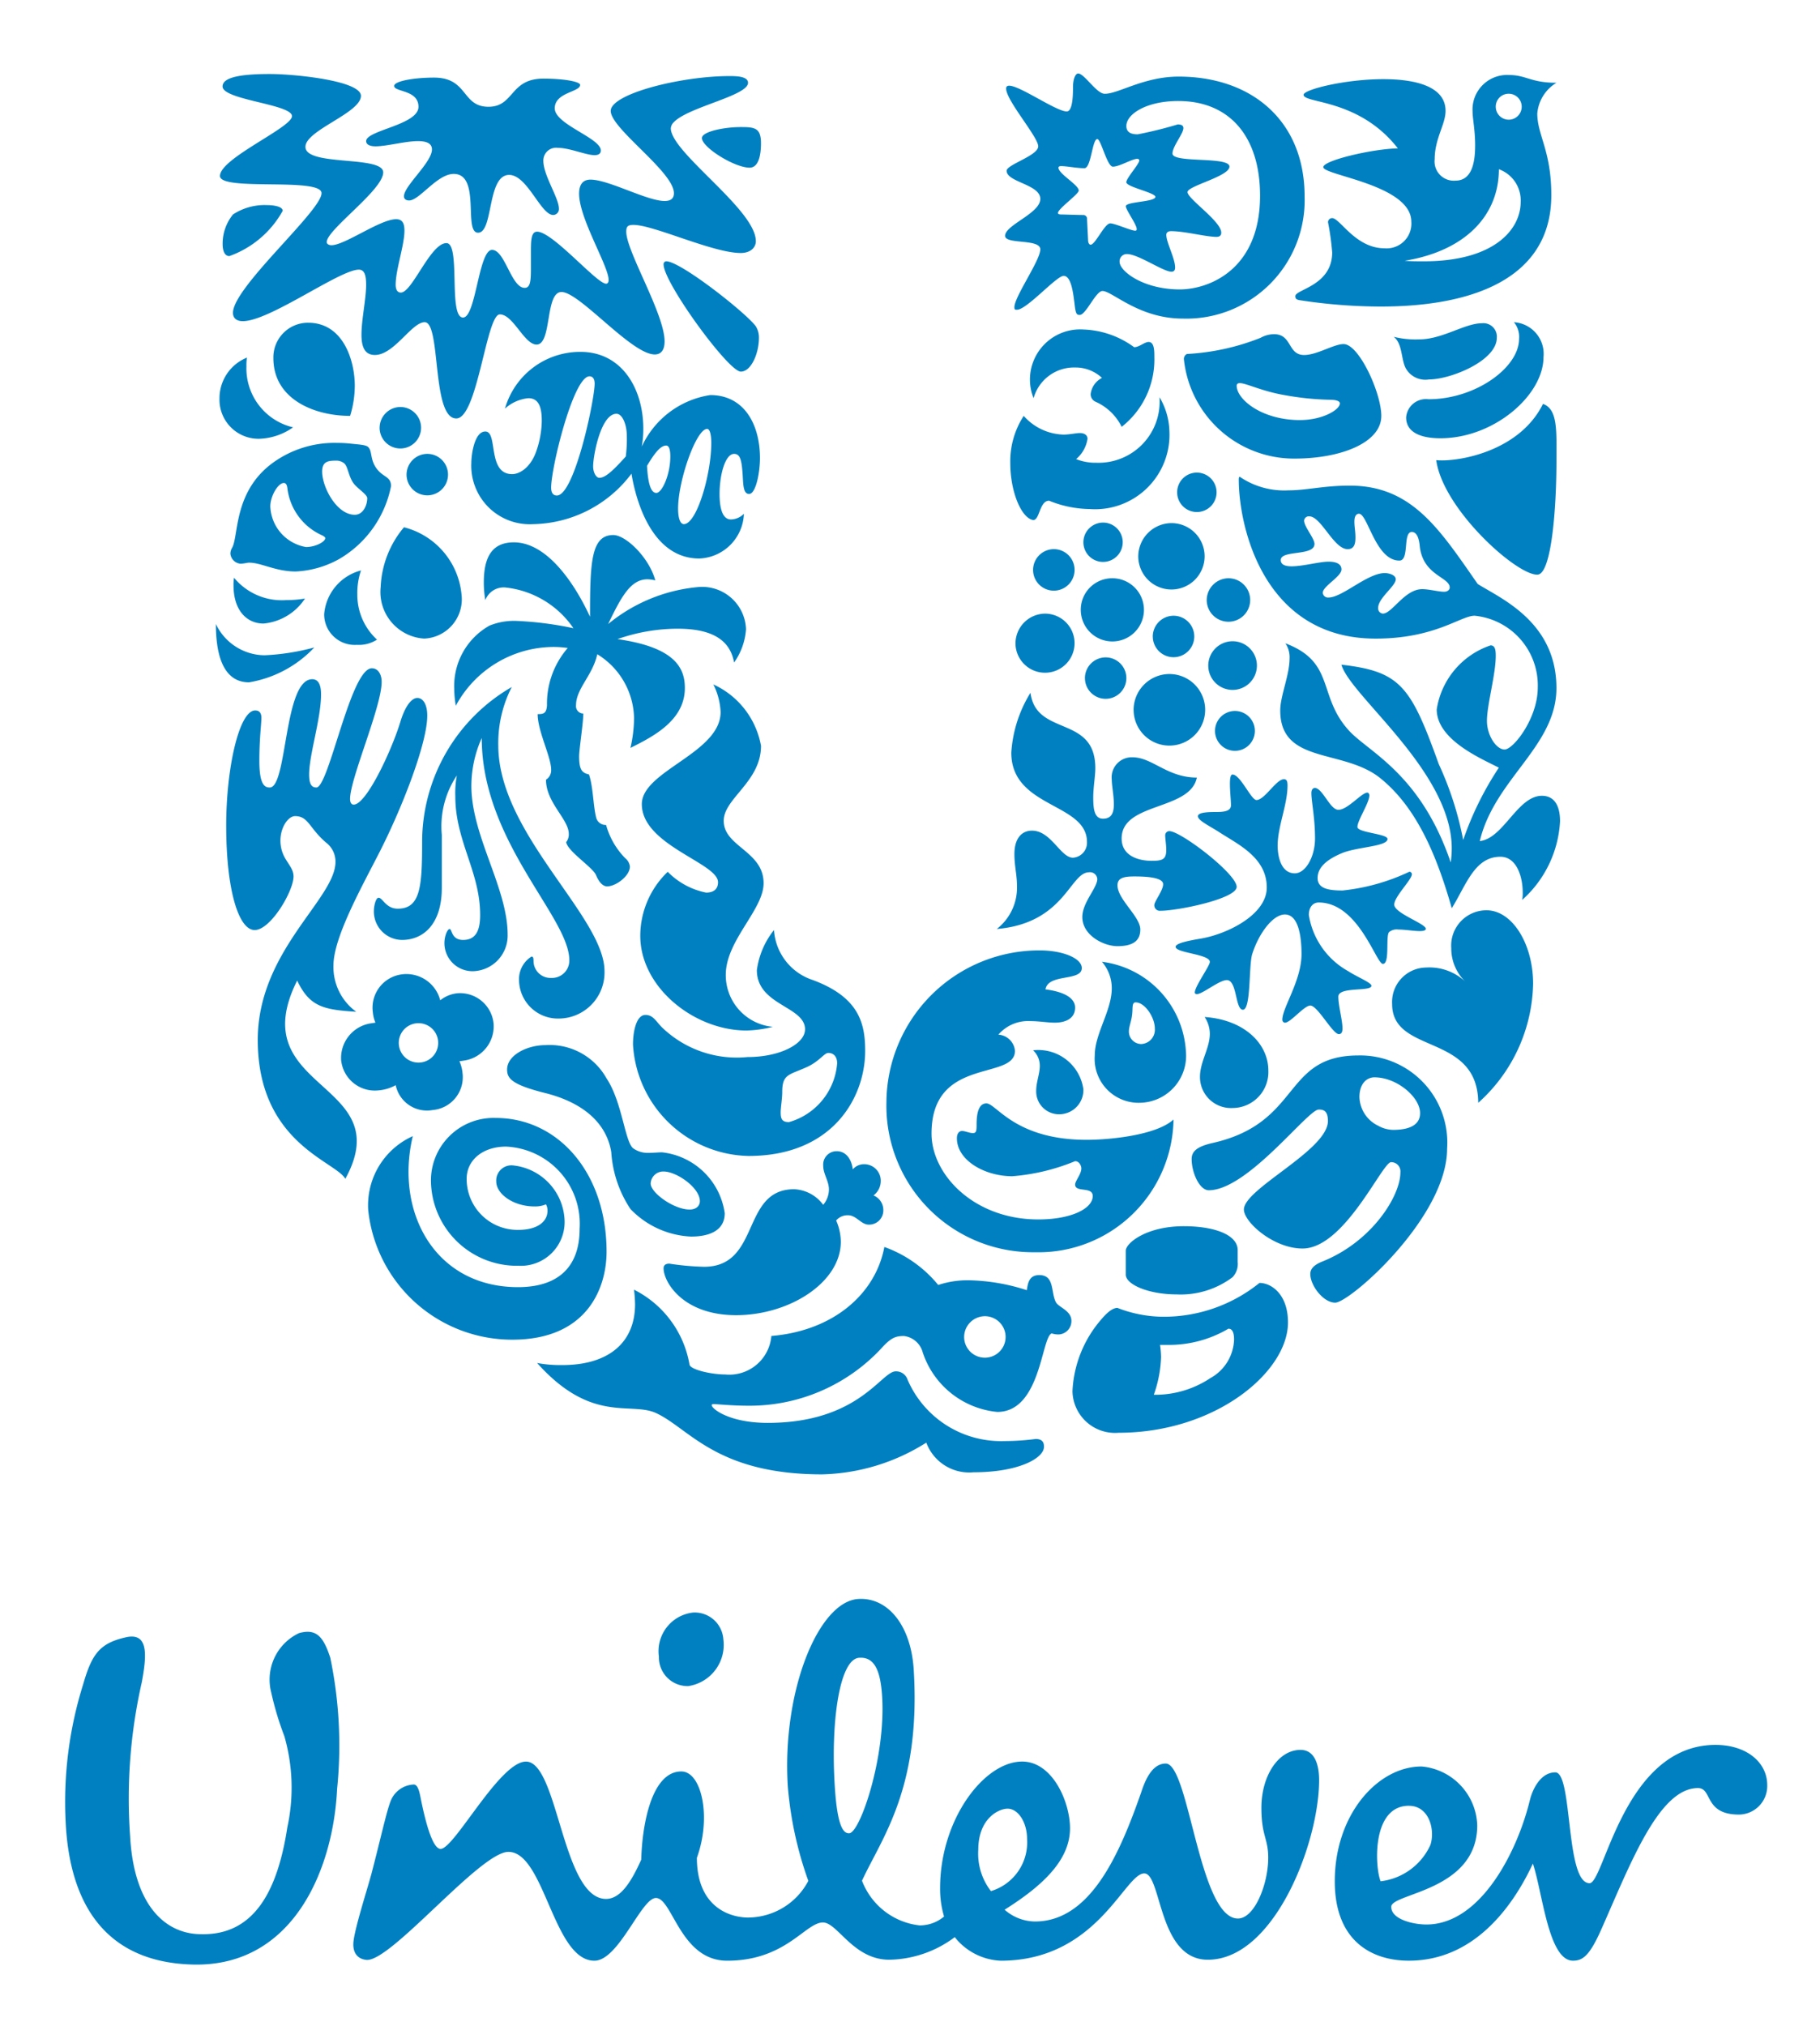 <svg xmlns="http://www.w3.org/2000/svg" xmlns:xlink="http://www.w3.org/1999/xlink" viewBox="0 0 76.461 85.089"><defs><clipPath id="a"><rect x="2.736" y="3.085" width="71.508" height="79.421" style="fill:none"/></clipPath><clipPath id="b"><rect x="2.333" y="3" width="72.461" height="80.089" style="fill:none"/></clipPath></defs><title>unilever</title><g style="clip-path:url(#a)"><path d="M31.455,80.53A2.874,2.874,0,0,0,33.959,78.991a15.429,15.429,0,0,1-.863-3.986c-.245-3.994,1.288-7.75,2.965-7.853,1.23-.075,2.214,1.094,2.327,2.987.303,4.976-1.348,7.052-2.174,8.845A2.937,2.937,0,0,0,38.634,80.861a1.583,1.583,0,0,0,1.027-.373,4.092,4.092,0,0,1-.166-1.193c0-2.884,1.848-5.315,3.448-5.315,1.272,0,2.01,1.689,2.01,2.803,0,1.315-1.109,2.389-2.748,3.419a1.964,1.964,0,0,0,1.272.495c2.34,0,3.565-2.843,4.471-5.439.163-.496.453-1.194,1.026-1.194.985,0,1.397,6.508,3.033,6.508.699,0,1.273-1.443,1.273-2.552,0-.825-.287-.908-.287-2.102,0-1.317.698-2.428,1.644-2.428.574,0,.78.575.78,1.273,0,2.638-1.889,7.54-4.676,7.54-2.096,0-1.933-3.625-2.67-3.625-.825,0-1.973,3.666-6.031,3.666a2.6,2.6,0,0,1-1.929-.99,4.704,4.704,0,0,1-2.75.949c-1.516,0-2.174-1.565-2.788-1.565-.74,0-1.558,1.606-4.023,1.606-1.969,0-2.298-2.634-2.994-2.634-.616,0-1.56,2.634-2.585,2.634-1.726,0-2.092-4.571-3.612-4.571-1.189,0-4.949,4.642-5.969,4.536-.411-.043-.583-.35-.54-.763.058-.569.546-2.095.745-2.816.332-1.253.636-2.626.806-3.063a1.09,1.09,0,0,1,.99-.723c.185.017.24.362.297.647.207,1.018.497,2.057.823,2.057.576,0,2.48-3.667,3.586-3.667,1.356,0,1.519,5.768,3.364,5.768.617,0,1.07-.74,1.478-1.649.042-1.526.451-3.704,1.683-3.704.862,0,1.273,1.934.655,3.625,0,2.016,1.312,2.511,2.175,2.511m32.822-4.942c-.508,2.118-2.05,5.233-4.35,5.233-.533,0-1.476-.207-1.476-.743,0-.577,3.613-.657,3.613-3.419A2.563,2.563,0,0,0,59.723,74.187c-1.846,0-3.647,2.02-3.647,4.821,0,2.51,1.554,3.335,3.112,3.335,2.71,0,4.35-2.226,5.211-4.078.412,1.236.655,4.078,1.684,4.078.41,0,.698-.206,1.191-1.317,1.227-2.762,2.418-5.933,4.061-5.933.614,0,.246,1.114,1.722,1.114a1.201,1.201,0,0,0,1.187-1.239c0-.948-.86-1.687-2.172-1.687-3.858,0-4.675,5.808-5.292,5.808-1.026,0-.698-4.655-1.438-4.655C64.687,74.434,64.364,75.22,64.276,75.588ZM37.06,71.252c-.071-1.152-.349-1.672-.965-1.63-.817.05-1.195,2.631-1.028,5.343.106,1.77.369,2.043.614,2.026C36.132,76.964,37.216,73.802,37.06,71.252Zm-6.672-2.419a1.206,1.206,0,0,0-1.272-1.111,1.633,1.633,0,0,0-1.434,1.851,1.205,1.205,0,0,0,1.233,1.238A1.749,1.749,0,0,0,30.387,68.832ZM43.149,77.234c0-.697-.371-1.275-.819-1.275-.374,0-1.231.411-1.231,1.729a2.564,2.564,0,0,0,.532,1.733A2.135,2.135,0,0,0,43.149,77.234Zm16.039-1.396c.863,0,1.11,1.025.905,1.645a2.635,2.635,0,0,1-2.092,1.525C57.754,78.388,57.63,75.837,59.188,75.837Zm-47.242-2.925a12.957,12.957,0,0,1-.552-1.837,2.158,2.158,0,0,1,1.169-2.49c.739-.207,1.027.166,1.312,1.03a18.078,18.078,0,0,1,.287,5.518c-.162,3.378-1.845,7.457-6.029,7.372-3.612-.079-5.21-2.428-5.376-6.011A16.492,16.492,0,0,1,3.496,70.728c.37-1.279.699-1.733,1.846-1.978.902-.166.821.78.616,1.896a22.031,22.031,0,0,0-.492,6.465c.161,2.966,1.518,4.12,2.995,4.12,2.216.043,3.199-1.811,3.611-4.491A7.836,7.836,0,0,0,11.946,72.912Z" style="fill:#0080c0"/></g><g style="clip-path:url(#b)"><path d="M60.338,19.324c.284,2.076,3.417,4.874,4.266,4.808.568-.048.785-2.71.785-4.808,0-1.202.065-2.142-.566-2.361-1.003,2.034-3.634,2.449-4.485,2.361m.174-.918c2.262,0,4.333-1.814,4.333-3.409a1.331,1.331,0,0,0-1.243-1.465.961.961,0,0,1,.217.699c0,1.203-1.825,2.536-3.808,2.536a.834.834,0,0,0-.937.764C59.074,18.144,59.663,18.406,60.511,18.406Zm-.479-2.47a.943.943,0,0,1-.981-.48c-.197-.394-.13-1.028-.501-1.312a3.782,3.782,0,0,0,1.067.109c.981,0,1.919-.677,2.638-.677a.565.565,0,0,1,.627.611C62.883,15.149,60.948,15.936,60.032,15.936Z" style="fill:#0080c0"/><path d="M11.334,33.072c.739,0,.587-4.547,1.784-4.547.283,0,.37.284.37.634,0,1.027-.501,2.536-.501,3.366,0,.416.109.547.305.547.524,0,1.437-5.006,2.329-5.006.283,0,.413.284.413.569,0,1.049-1.327,4.065-1.327,4.917,0,.131.043.24.152.24.544,0,1.633-2.36,1.98-3.54.196-.613.457-.941.697-.941.217,0,.414.241.414.744,0,1.18-1.09,3.956-2.048,5.815-.739,1.442-1.893,3.517-1.893,4.676a2.321,2.321,0,0,0,.957,1.946c-1.393-.088-1.959-.218-2.482-1.311-2.33,4.655,4.289,4.197,2.024,8.326-.414-.742-3.679-1.507-3.679-5.835,0-3.737,3.265-5.923,3.265-7.474a.999.999,0,0,0-.391-.808c-.719-.613-.741-1.115-1.306-1.115-.413,0-.915.961-.392,1.813.174.284.327.459.327.721,0,.611-.959,2.25-1.633,2.25-.675,0-1.196-1.681-1.196-4.392,0-2.405.543-4.83,1.218-4.83.195,0,.261.131.261.306,0,.284-.086.852-.086,1.813,0,1.028.239,1.116.435,1.116" style="fill:#0080c0"/><path d="M16.884,39.475c.915,0,1.677-.679,1.677-2.184v-2.231a3.834,3.834,0,0,1,.632-2.492,3.955,3.955,0,0,0-.065.874c0,1.88,1.044,3.17,1.044,4.984,0,.677-.196,1.049-.717,1.049-.501,0-.458-.459-.567-.459-.086,0-.217.284-.217.59a1.179,1.179,0,0,0,1.241,1.18,1.497,1.497,0,0,0,1.415-1.53c0-1.965-1.524-4.153-1.524-6.25a4.929,4.929,0,0,1,.436-2.012c0,4.35,3.679,7.519,3.679,9.332a.728.728,0,0,1-.762.744.712.712,0,0,1-.741-.701c0-.153-.022-.196-.087-.196a1.12,1.12,0,0,0-.522,1.006A1.633,1.633,0,0,0,23.482,42.776a1.932,1.932,0,0,0,1.914-1.99c0-2.294-4.462-5.77-4.462-9.485a5.155,5.155,0,0,1,.566-2.448,7.521,7.521,0,0,0-3.766,6.491c0,1.88-.065,2.818-1.023,2.818-.501,0-.632-.458-.806-.458-.13,0-.196.393-.196.502A1.195,1.195,0,0,0,16.884,39.475" style="fill:#0080c0"/><path d="M54.614,17.641c.959,0,1.677-.437,1.677-.7,0-.086-.13-.152-.414-.152a11.856,11.856,0,0,1-1.917-.197c-.916-.153-1.613-.502-1.874-.502-.087,0-.131.043-.131.109,0,.569,1.046,1.443,2.659,1.443m-4.746-2.776a9.747,9.747,0,0,0,3.091-.679,1.178,1.178,0,0,1,.566-.152c.763,0,.566.874,1.264.874.544,0,1.242-.459,1.657-.459.648,0,1.585,2.055,1.585,3.017,0,1.115-1.673,1.793-3.656,1.793A4.656,4.656,0,0,1,49.737,15.083.231.231,0,0,1,49.867,14.865Z" style="fill:#0080c0"/><path d="M17.342,47.715a3.182,3.182,0,0,0-1.873,3.105,6.08,6.08,0,0,0,6.052,5.443c3.178,0,3.962-2.208,3.962-3.695,0-3.3-2.024-5.617-4.657-5.617a2.63,2.63,0,0,0-2.722,2.6,3.611,3.611,0,0,0,3.679,3.607,1.838,1.838,0,0,0,1.937-1.878,2.414,2.414,0,0,0-2.199-2.339.639.639,0,0,0-.673.677c0,.523.717,1.049,1.61,1.049a1.171,1.171,0,0,0,.479-.088.532.532,0,0,1,.065.263c0,.502-.479.809-1.219.809a2.136,2.136,0,0,1-2.178-2.144c0-.785.675-1.353,1.655-1.353a3.245,3.245,0,0,1,3.091,3.454c0,1.55-.848,2.448-2.589,2.448-3.485,0-5.181-3.148-4.42-6.34" style="fill:#0080c0"/><path d="M40.505,56.153a.871.871,0,1,0,.872-.876.876.876,0,0,0-.872.876M42.193,60.52a10.297,10.297,0,0,0,1.317-.087c.326,0,.349.197.349.328,0,.481-1.068,1.071-2.962,1.071a1.923,1.923,0,0,1-1.982-1.246,8.555,8.555,0,0,1-4.376,1.333c-4.462,0-5.594-1.947-6.988-2.579-1.067-.481-2.699.459-4.986-2.098a5.444,5.444,0,0,0,1.046.088c2.001,0,3.069-.982,3.069-2.557a5.653,5.653,0,0,0-.044-.61,4.336,4.336,0,0,1,2.331,3.146c.043.219.935.415,1.501.415a1.773,1.773,0,0,0,1.938-1.617c2.612-.218,4.377-1.769,4.747-3.738a5.168,5.168,0,0,1,2.263,1.596,3.919,3.919,0,0,1,1.306-.197,8.367,8.367,0,0,1,2.416.416c.044-.284.087-.634.523-.634.653,0,.479.721.697,1.135.109.22.654.35.654.788a.56.56,0,0,1-.567.57.96.96,0,0,1-.262-.044c-.435.153-.457,3.298-2.286,3.298a3.667,3.667,0,0,1-3.135-2.511.934.934,0,0,0-.784-.678c-.348,0-.544.066-.957.525a7.555,7.555,0,0,1-5.552,2.403c-.741,0-1.328-.067-1.481-.067-.087,0-.087.023-.087.044,0,.153.74.744,2.351.744,3.831,0,4.768-2.164,5.377-2.164a.505.505,0,0,1,.5.35A4.272,4.272,0,0,0,42.193,60.52Z" style="fill:#0080c0"/><path d="M55.398,46.599c-.457,0-2.986,3.388-4.616,3.388-.392,0-.719-.743-.719-1.309,0-.306.195-.525.894-.679,3.743-.852,2.914-3.673,6.113-3.673a3.661,3.661,0,0,1,3.725,3.913c0,2.885-4.09,6.469-4.701,6.469-.501,0-1.046-.721-1.046-1.201,0-.153.065-.35.501-.525,2.087-.832,3.283-2.754,3.283-3.739a.387.387,0,0,0-.392-.435c-.369,0-1.954,3.626-3.719,3.626-1.221,0-2.463-1.112-2.463-1.638,0-.875,3.53-2.491,3.53-3.717,0-.461-.217-.481-.392-.481m2.348-1.354c-.304,0-.632.241-.632.832a1.383,1.383,0,0,0,.784,1.2,1.336,1.336,0,0,0,.63.175c.632,0,1.134-.175,1.134-.701C59.663,46.077,58.682,45.245,57.746,45.245Z" style="fill:#0080c0"/><path d="M17.08,19.935a.871.871,0,1,0,.872-.874.876.876,0,0,0-.872.874m-1.132-1.967a.871.871,0,1,0,.87-.875A.875.875,0,0,0,15.949,17.969Zm-.783,5.989a2.075,2.075,0,0,0-1.546,1.835,1.284,1.284,0,0,0,1.371,1.29,1.417,1.417,0,0,0,.849-.219,2.551,2.551,0,0,1-.827-1.901A2.935,2.935,0,0,1,15.166,23.957ZM9.832,24.263a1.711,1.711,0,0,0-.021.328c0,1.027.543,1.596,1.262,1.596a2.339,2.339,0,0,0,1.74-1.05,4.578,4.578,0,0,1-.783.065A2.603,2.603,0,0,1,9.832,24.263ZM9.07,26.208c0,1.661.501,2.448,1.393,2.448a4.868,4.868,0,0,0,2.742-1.465,9.616,9.616,0,0,1-2.089.328A2.288,2.288,0,0,1,9.07,26.208Zm5.639-8.742a4.318,4.318,0,0,0,.196-1.268c0-1.048-.479-2.644-1.96-2.644A1.454,1.454,0,0,0,11.485,15.04C11.485,16.767,13.205,17.466,14.708,17.466Zm-1.851,5.508a1.802,1.802,0,0,1-1.502-1.705c0-.436.327-.984.566-.984.087,0,.131.066.152.22a2.487,2.487,0,0,0,1.481,1.988c.065.043.109.065.109.109C13.663,22.755,13.249,22.974,12.857,22.974Zm2.004-2.667c.15.206.566.46.566.613,0,.305-.175.699-.523.699-.762,0-1.371-1.159-1.371-1.815,0-.414.24-.458.565-.458a.525.525,0,0,1,.327.088C14.62,19.543,14.62,19.979,14.86,20.307ZM9.745,23.017a.476.476,0,0,0-.065.241.464.464,0,0,0,.413.415c.174,0,.283-.043.37-.043.522,0,1.11.371,1.96.371a4.143,4.143,0,0,0,1.828-.524A4.562,4.562,0,0,0,16.428,20.417c0-.416-.332-.361-.61-.744-.278-.381-.171-.718-.348-.896-.101-.102-.413-.109-.806-.153a4.749,4.749,0,0,0-.479-.022,4.401,4.401,0,0,0-2.525.7C9.771,20.512,10.049,22.515,9.745,23.017Zm7.227-.874a4.16,4.16,0,0,0-.98,2.513,1.961,1.961,0,0,0,1.83,2.163A1.652,1.652,0,0,0,19.389,24.963,3.224,3.224,0,0,0,16.972,22.144ZM12.313,17.947a2.606,2.606,0,0,1-1.415.48,1.64,1.64,0,0,1-1.677-1.682,1.843,1.843,0,0,1,1.154-1.727,2.113,2.113,0,0,0-.022.372A2.543,2.543,0,0,0,12.313,17.947Z" style="fill:#0080c0"/><path d="M50.696,25.202a.913.913,0,1,0,.91-.917.922.922,0,0,0-.91.917m.065,2.754a1.022,1.022,0,1,0,1.02-1.026A1.024,1.024,0,0,0,50.761,27.956Zm-3.136,1.859a1.503,1.503,0,1,0,1.503-1.508A1.509,1.509,0,0,0,47.624,29.814Zm.806-3.082a.871.871,0,1,0,.872-.874A.875.875,0,0,0,48.43,26.732Zm-2.851,1.749a.87.87,0,1,0,.867-.874A.874.874,0,0,0,45.579,28.482Zm2.24-5.114A1.394,1.394,0,1,0,49.213,21.969,1.405,1.405,0,0,0,47.82,23.368Zm1.634-2.688a.828.828,0,1,0,.828-.832A.828.828,0,0,0,49.454,20.68Zm-3.939,2.097a.826.826,0,1,0,.823-.83A.829.829,0,0,0,45.515,22.777Zm-.11,2.841a1.327,1.327,0,1,0,1.324-1.333A1.321,1.321,0,0,0,45.405,25.618Zm-2.743,1.399a1.241,1.241,0,1,0,1.241-1.246A1.255,1.255,0,0,0,42.662,27.017Zm.739-3.081a.872.872,0,1,0,.87-.874A.876.876,0,0,0,43.401,23.935Zm7.644,6.731a.837.837,0,0,1,1.673,0,.837.837,0,1,1-1.673,0Z" style="fill:#0080c0"/><path d="M51.606,55.802c.11,0,.239.065.239.46a1.918,1.918,0,0,1-.997,1.615,4.177,4.177,0,0,1-2.375.699,5.163,5.163,0,0,0,.305-1.592,4.23,4.23,0,0,0-.043-.503h.283a4.899,4.899,0,0,0,2.587-.678m.175-2.164a.801.801,0,0,0,.217-.635v-.503c0-.635-.954-1.004-2.262-1.004-1.591,0-2.44.72-2.44,1.027v1.005c0,.417.959.832,2.136.832A3.623,3.623,0,0,0,51.781,53.639Zm1.132.24a6.394,6.394,0,0,1-4.092,1.42,5.375,5.375,0,0,1-1.874-.371c-.218,0-.457.218-.697.503a4.94,4.94,0,0,0-1.193,2.994,1.787,1.787,0,0,0,1.934,1.747c4.075,0,7.12-2.556,7.12-4.631C54.112,54.36,53.415,53.879,52.913,53.879Z" style="fill:#0080c0"/><path d="M53.676,35.498c0,.545.175,1.179.72,1.179.457,0,.85-.698.85-1.464,0-.874-.153-1.552-.153-1.903,0-.152.066-.218.153-.218.327.022.632.918.981.918.392,0,.977-.722,1.216-.722.065,0,.086.088.086.109,0,.328-.501,1.051-.501,1.334,0,.24,1.264.284,1.264.503,0,.328-1.325.328-1.956.613-.61.262-.981.589-.981,1.027,0,.437.436.524,1.046.524a8.621,8.621,0,0,0,2.805-.786.102.102,0,0,1,.108.109c0,.219-.74.94-.74,1.268,0,.371,1.351.807,1.329,1.027-.022.065-.109.087-.261.087-.241,0-.61-.065-.894-.065a.5.5,0,0,0-.392.109c-.151.176.044,1.334-.259,1.334-.284,0-1.025-2.579-2.697-2.579-.24,0-.414.197-.414.525A3.291,3.291,0,0,0,56.64,40.786c.365.241.976.481.976.613,0,.261-1.39.021-1.39.458,0,.394.174.985.174,1.334,0,.109-.022.24-.152.24-.261,0-.894-1.201-1.199-1.201-.261,0-.828.721-1.068.721a.122.122,0,0,1-.108-.13c0-.503.806-1.639.806-2.754,0-.525-.065-1.661-.698-1.661-.522,0-1.111.83-1.373,1.661-.152.481-.044,2.339-.392,2.339-.327,0-.239-1.245-.675-1.245-.322,0-1.019.589-1.258.589-.044,0-.088-.022-.088-.065,0-.262.632-1.115.632-1.289,0-.328-1.438-.371-1.438-.633,0-.153.566-.262,1.089-.35,1.107-.197,2.741-1.005,2.741-2.141,0-1.267-1.22-1.815-2.022-2.339-.414-.262-.872-.48-.872-.655,0-.176.522-.176.741-.176.326,0,.649-.022.649-.284,0-.198-.044-.59-.044-.896,0-.219.021-.394.11-.394.327,0,.783,1.071,1.003,1.071.348,0,.827-.874,1.155-.874.108,0,.152.066.152.262,0,.808-.414,1.726-.414,2.514M43.292,29.094c.24,1.857,2.724.917,2.724,3.168,0,.328-.087.81-.087,1.225,0,.481.043.896.409.896.37,0,.457-.262.457-.612s-.088-.787-.088-1.027a.844.844,0,0,1,.873-.94c.828,0,1.459.852,2.702.852-.284,1.399-3.16,1.027-3.16,2.557,0,.766.763.939,1.264.939.458,0,.61-.065.61-.458,0-.22-.044-.46-.044-.613a.173.173,0,0,1,.175-.176c.48,0,2.827,1.793,2.827,2.34,0,.502-2.479,1.005-3.198,1.005a.232.232,0,0,1-.261-.24c0-.153.37-.612.37-.874,0-.197-.326-.328-1.199-.328-.414,0-.719.044-.719.372,0,.589.959,1.311.959,1.856,0,.438-.261.7-.959.7-.588,0-1.477-.46-1.477-1.224,0-.612.628-1.223.628-1.595a.303.303,0,0,0-.344-.284c-.806,0-1.025,2.141-3.878,2.382a2.198,2.198,0,0,0,.849-1.813c0-.459-.108-.832-.108-1.333,0-.656.304-.984.739-.984.805,0,1.197,1.136,1.722,1.136a.63.63,0,0,0,.588-.655c0-1.661-3.18-1.421-3.18-3.759A5.432,5.432,0,0,1,43.292,29.094Z" style="fill:#0080c0"/><path d="M47.427,43.3a.523.523,0,0,0,.523.546.601.601,0,0,0,.566-.656c0-.459-.414-1.093-.806-1.093-.175,0-.109.262-.153.547-.022.218-.13.48-.13.655m-1.133-2.907a4.036,4.036,0,0,1,3.529,3.781,1.974,1.974,0,0,1-1.917,2.14,1.846,1.846,0,0,1-1.913-1.988c0-.918.714-1.879.714-2.82A1.697,1.697,0,0,0,46.295,40.393ZM43.401,44.109a.883.883,0,0,1,.283.655c0,.328-.152.678-.152,1.05a.958.958,0,0,0,.957.982,1.017,1.017,0,0,0,1.026-1.048A1.914,1.914,0,0,0,43.401,44.109Zm7.208-1.398a1.303,1.303,0,0,1,.218.698c0,.613-.414,1.181-.414,1.815a1.301,1.301,0,0,0,1.369,1.309,1.509,1.509,0,0,0,1.503-1.573C53.284,43.803,52.239,42.82,50.609,42.711Zm-6.685-1.16c1.003.132,1.243.48,1.243.765,0,.481-.437.633-.852.633-.304,0-.653-.065-1.023-.065a1.647,1.647,0,0,0-1.349.568.747.747,0,0,1,.697.679c0,1.267-3.505.217-3.505,3.475,0,1.726,1.786,3.607,4.484,3.607,1.395,0,2.289-.459,2.289-.984,0-.414-.74-.132-.74-.481,0-.152.261-.438.261-.679,0-.105-.087-.304-.261-.304a8.686,8.686,0,0,1-2.637.633c-1.176,0-2.33-.675-2.33-1.594,0-.196.088-.306.218-.306.131,0,.304.088.457.088.131,0,.152-.088.152-.328,0-.241,0-.919.413-.919.415,0,1.199,1.53,4.205,1.53.998,0,2.937-.196,3.656-.853a5.67,5.67,0,0,1-5.814,5.574,6.156,6.156,0,0,1-6.248-6.296,6.422,6.422,0,0,1,6.444-6.38c.957,0,1.764.327,1.764.743C45.448,41.224,44.032,40.874,43.923,41.551Z" style="fill:#0080c0"/><path d="M29.838,16.592c1.437,0,2.089,1.246,2.089,2.645,0,.611-.173,1.508-.456,1.508s-.239-.503-.283-.962c-.043-.59-.153-.721-.349-.721-.37,0-.609.874-.609,1.683,0,.502.087,1.071.478,1.071a.792.792,0,0,0,.545-.24,1.952,1.952,0,0,1-1.874,1.88c-1.915,0-2.634-2.252-2.85-3.563a5.281,5.281,0,0,1-4.137,2.12,2.456,2.456,0,0,1-2.591-2.557c0-.372.131-1.334.588-1.334.545,0,.065,1.791,1.131,1.791.262,0,.74-.219,1.002-.939a4.071,4.071,0,0,0,.239-1.29c0-.591-.13-.961-.565-.961a1.704,1.704,0,0,0-.981.437,3.281,3.281,0,0,1,3.177-2.382c1.722,0,2.635,1.53,2.635,3.235a4.324,4.324,0,0,1-.065.743A3.792,3.792,0,0,1,29.838,16.592m-1.677,2.58c0-.372-.088-.46-.174-.46-.218,0-.457.263-.805.853.043.787.174,1.136.392,1.136C27.813,20.701,28.161,19.935,28.161,19.171ZM25.178,20.067c.24,0,.545-.263,1.112-.896a5.636,5.636,0,0,0,.043-.875c0-.437-.174-.918-.435-.918-.654,0-.979,1.749-.979,2.208C24.919,19.848,25.048,20.067,25.178,20.067Zm3.551,1.946c.544,0,1.153-2.099,1.153-3.411,0-.284-.044-.589-.175-.589-.457,0-1.219,2.164-1.219,3.344C28.488,21.815,28.597,22.012,28.729,22.012ZM23.395,20.81c.74,0,1.587-4.022,1.587-4.7,0-.175-.064-.306-.217-.306-.675,0-1.611,3.826-1.611,4.679C23.155,20.636,23.198,20.81,23.395,20.81Z" style="fill:#0080c0"/><path d="M25.767,22.47c-.936,0-.979,1.139-.979,3.432-.697-1.508-1.85-3.125-3.2-3.125-.914,0-1.262.613-1.262,1.682a4.121,4.121,0,0,0,.064.743.825.825,0,0,1,.892-.524,3.966,3.966,0,0,1,2.808,1.705,14.418,14.418,0,0,0-2.372-.306,2.727,2.727,0,0,0-1.154.197,2.907,2.907,0,0,0-1.481,2.645,4.464,4.464,0,0,0,.066.721,4.684,4.684,0,0,1,4.092-2.47,4.117,4.117,0,0,1,.61.044,3.568,3.568,0,0,0-.871,2.404c-.021.35-.152.373-.392.373,0,.72.567,1.792.567,2.338a.464.464,0,0,1-.217.416c0,.962.957,1.661.957,2.272a.512.512,0,0,1-.11.35c.067.394,1.119,1.055,1.256,1.387.168.403.356.471.465.471.37,0,.957-.438.957-.832a.521.521,0,0,0-.195-.35,3.224,3.224,0,0,1-.806-1.398.407.407,0,0,1-.419-.322c-.119-.452-.124-1.295-.299-1.799-.283-.065-.414-.175-.414-.764,0-.284.175-1.4.175-1.793A.31.31,0,0,1,24.2,29.617c0-.699.697-1.245.892-2.141a3.218,3.218,0,0,1,1.546,2.688,5.758,5.758,0,0,1-.152,1.246c.915-.46,2.286-1.137,2.286-2.514,0-.81-.369-1.705-2.83-2.055a7.664,7.664,0,0,1,2.525-.437c1.394,0,2.199.437,2.373,1.42a2.732,2.732,0,0,0,.501-1.398,1.843,1.843,0,0,0-2.025-1.77,6.933,6.933,0,0,0-3.767,1.552c.567-1.18.957-1.879,1.655-1.879a1.666,1.666,0,0,1,.326.044c-.261-.962-1.241-1.903-1.764-1.903" style="fill:#0080c0"/><path d="M62.447,38.229c1.09,0,1.961,1.42,1.961,3.082a6.88,6.88,0,0,1-2.305,5.004c-.022-2.95-3.618-2.01-3.618-4.151A1.449,1.449,0,0,1,59.924,40.633a2.201,2.201,0,0,1,1.634.591,1.943,1.943,0,0,1-.588-1.4A1.483,1.483,0,0,1,62.447,38.229" style="fill:#0080c0"/><path d="M46.295,15.87a1.621,1.621,0,0,0-1.128-.436,1.761,1.761,0,0,0-1.744,1.289,2.059,2.059,0,0,1-.153-.743,2.108,2.108,0,0,1,2.245-2.142,3.814,3.814,0,0,1,2.131.743c.217,0,.435-.219.61-.219.24,0,.24.372.24.635a3.588,3.588,0,0,1-1.373,2.929,2.225,2.225,0,0,0-1.086-1.049.346.346,0,0,1-.217-.328.883.883,0,0,1,.475-.678M43.008,17.466a2.312,2.312,0,0,0,1.677.786c.241,0,.525-.065.677-.065.196,0,.326.087.326.24a1.377,1.377,0,0,1-.479.854,2.182,2.182,0,0,0,.85.153,2.567,2.567,0,0,0,2.653-2.754,2.93,2.93,0,0,1,.415,1.399,3.127,3.127,0,0,1-3.351,3.3,4.677,4.677,0,0,1-1.701-.35c-.413,0-.391.832-.674.81-.501-.087-.957-1.202-.957-2.382A3.494,3.494,0,0,1,43.008,17.466Z" style="fill:#0080c0"/><path d="M24.373,3.565c0-.132-.653-.263-1.545-.263-1.415,0-1.219,1.182-2.307,1.182-1.132,0-.85-1.225-2.287-1.225-.871,0-1.675.153-1.675.35,0,.263,1.022.154,1.022.876,0,.764-2.199.983-2.199,1.442,0,.152.173.218.392.218.479,0,1.241-.218,1.785-.218.305,0,.588.065.588.349,0,.547-1.176,1.53-1.176,1.967,0,.131.108.176.217.176.436,0,1.176-1.115,1.873-1.115,1.154,0,.393,2.469,1.023,2.469.653,0,.37-2.427,1.306-2.427.763,0,1.328,1.683,1.851,1.683a.248.248,0,0,0,.24-.262c0-.458-.654-1.399-.654-2.01a.535.535,0,0,1,.61-.547c.5,0,1.175.306,1.544.306.131,0,.261-.043.261-.196,0-.525-1.936-1.093-1.936-1.77,0-.678,1.066-.678,1.066-.984m5.116,2.23c0,.393,1.371,1.246,2.003,1.246.37,0,.479-.503.479-1.028,0-.655-.282-.677-.849-.677C30.404,5.336,29.49,5.533,29.49,5.795Zm2.265,4.327c0-1.312-3.533-3.694-3.571-4.72a.387.387,0,0,1,.126-.271c.605-.641,3.118-1.108,3.118-1.654,0-.283-.524-.283-.784-.283-2.024,0-4.985.743-4.985,1.464,0,.744,2.656,2.558,2.656,3.454,0,.24-.152.328-.392.328-.739,0-2.351-.897-3.112-.897-.349,0-.48.24-.48.591,0,1.048,1.241,3.037,1.241,3.626,0,.066-.022.153-.109.153-.392,0-2.241-2.184-2.896-2.184-.239,0-.261.327-.261.808v.743c0,.503-.022.809-.26.809-.567,0-.828-1.595-1.372-1.595-.567,0-.676,2.84-1.219,2.84-.632,0-.088-3.125-.697-3.125-.675,0-1.437,2.077-1.917,2.077-.173,0-.217-.175-.217-.328,0-.633.369-1.66.369-2.272,0-.307-.087-.481-.348-.481-.675,0-2.156,1.093-2.722,1.093-.086,0-.195-.044-.195-.132,0-.523,2.373-2.185,2.373-2.928,0-.722-3.267-.24-3.267-1.072,0-.699,2.331-1.42,2.331-2.142,0-.634-2.765-.917-3.832-.917-1.285,0-1.981.152-1.981.523,0,.569,2.917.744,2.917,1.246,0,.481-3.026,1.771-3.026,2.513,0,.656,4.267.043,4.267.722,0,.742-3.721,3.954-3.721,5.025,0,.241.174.351.413.351,1.132,0,4.07-2.164,4.876-2.164.283,0,.305.349.305.655,0,.569-.195,1.442-.195,2.077,0,.502.13.852.564.852.807,0,1.546-1.377,2.091-1.377.696,0,.283,4.043,1.328,4.043.892,0,1.262-4.371,1.828-4.371.566,0,1.024,1.267,1.546,1.267.653,0,.348-2.207,1.046-2.207.761,0,2.938,2.623,3.918,2.623.304,0,.413-.241.413-.547,0-1.159-1.61-3.78-1.61-4.61,0-.218.064-.284.304-.284.85,0,3.332,1.18,4.507,1.18C31.516,10.625,31.755,10.407,31.755,10.123ZM11.877,8.854a4.162,4.162,0,0,1-2.241,1.901c-.217,0-.283-.262-.283-.502a1.945,1.945,0,0,1,.436-1.247,2.425,2.425,0,0,1,1.436-.392C11.529,8.615,11.877,8.68,11.877,8.854Zm16.001,2.251c0,.765,2.721,4.502,3.244,4.502.436,0,.762-.765.762-1.422a.896.896,0,0,0-.13-.48c-.392-.547-3.157-2.732-3.767-2.732A.122.122,0,0,0,27.878,11.106Z" style="fill:#0080c0"/><path d="M62.839,4.484a.545.545,0,1,0,.544-.547.54.54,0,0,0-.544.547m-3.547,4.829c0-1.552-3.698-1.946-3.698-2.294,0-.284,2.066-.766,3.132-.788C57.093,4.134,54.766,4.353,54.766,3.981c0-.219,1.742-.657,3.351-.657,1.35,0,2.613.306,2.613,1.333,0,.569-.457,1.16-.457,2.033a.807.807,0,0,0,.872.896c.676,0,.828-.721.828-1.487,0-.633-.108-1.114-.108-1.42a1.45,1.45,0,0,1,1.52-1.529c.741,0,.915.326,2.005.326a1.67,1.67,0,0,0-.806,1.29c0,.919.589,1.552.589,3.432,0,3.452-3.221,4.676-7.164,4.676a22.485,22.485,0,0,1-3.373-.262c-.173-.022-.217-.065-.217-.175,0-.284,1.548-.438,1.548-1.835a10.911,10.911,0,0,0-.175-1.267.173.173,0,0,1,.175-.175c.326,0,.981,1.267,2.196,1.267A1.039,1.039,0,0,0,59.292,9.314Zm3.678-2.206c0,1.944-1.411,3.43-3.961,3.846.284.021.545.021.807.021,2.98,0,4.07-1.354,4.07-2.49A1.389,1.389,0,0,0,62.969,7.107Z" style="fill:#0080c0"/><path d="M61.471,35.278a13.314,13.314,0,0,1,1.498-3.038c-.713-.37-2.61-1.159-2.61-2.448A3.378,3.378,0,0,1,62.62,27.104c.175,0,.219.153.219.438,0,.786-.37,2.054-.37,2.732,0,.611.392,1.203.741,1.203.37,0,1.394-1.311,1.394-2.602a2.94,2.94,0,0,0-2.653-3.016c-.588,0-1.657.961-4.161.961-4.679,0-5.747-4.654-5.747-6.687,0-.087.021-.109.043-.109a3.315,3.315,0,0,0,2.048.569c.762,0,1.46-.198,2.571-.198,2.608,0,3.763,1.815,5.376,4.131.975.611,3.307,1.596,3.307,4.371,0,2.448-2.593,3.803-3.22,6.426.997-.109,1.586-1.902,2.61-1.902.523,0,.762.416.762,1.073a4.767,4.767,0,0,1-1.59,3.3,1.499,1.499,0,0,0,.021-.328c0-.611-.239-1.485-.937-1.485-1.084,0-1.433,1.18-2.043,2.162-.632-2.228-1.482-4.24-3.005-5.464-1.542-1.245-4.201-.569-4.201-2.841,0-.613.392-1.486.392-2.186a1.031,1.031,0,0,0-.175-.634c2.092.788,1.351,2.185,2.637,3.628.802.919,3.023,1.793,4.308,5.574a4.166,4.166,0,0,0,.043-.589c0-3.235-4.265-6.405-4.635-7.716,2.477.284,2.913.897,4.09,4.175A13.707,13.707,0,0,1,61.471,35.278M60.905,24.678c0-.458-1.155-.502-1.264-1.792-.023-.196-.088-.545-.328-.545-.392,0-.087,1.202-.523,1.202-1.001,0-1.328-1.967-1.698-1.967-.088,0-.192.065-.192.328,0,.241.044.394.044.677,0,.285-.066.482-.327.482-.588,0-1.112-1.378-1.613-1.378a.198.198,0,0,0-.217.176c0,.262.436.742.436.983,0,.525-1.416.24-1.416.678,0,.197.196.262.457.262.459,0,1.177-.196,1.548-.196.218,0,.545.043.545.326,0,.306-.785.699-.785.984a.219.219,0,0,0,.239.196c.588,0,1.63-1.027,2.371-1.027.13,0,.456.065.456.262,0,.284-.74.785-.74,1.201a.221.221,0,0,0,.197.24c.39,0,.913-1.027,1.654-1.027.283,0,.697.109.916.109C60.839,24.854,60.905,24.744,60.905,24.678Z" style="fill:#0080c0"/><path d="M44.685,11.586c.35,0,.415.854.481,1.356.043.263.086.284.196.284.261,0,.674-1.005.954-1.005.413,0,1.525,1.159,3.376,1.159a4.97,4.97,0,0,0,5.116-5.136c0-3.169-2.223-5.027-5.291-5.027-1.458,0-2.527.721-3.094.721-.343.022-.866-.852-1.128-.852-.108,0-.217.217-.217.589,0,.241,0,1.005-.262,1.005-.524,0-2.547-1.507-2.547-.962,0,.503,1.348,2.034,1.348,2.427s-1.327.766-1.327,1.027c0,.481,1.415.568,1.415,1.181,0,.611-1.48,1.092-1.48,1.552,0,.371,1.48.109,1.48.568s-1.088,1.989-1.088,2.425c0,.11.021.11.108.11.413,0,1.655-1.422,1.96-1.422m.634-3.583c0-.241-.851-.699-.851-.962,0-.043.043-.065.108-.065.241,0,.655.088.983.088.283,0,.326-1.224.54-1.224.152,0,.413,1.159.654,1.159.283,0,.805-.328,1.023-.328.044,0,.087.021.087.066,0,.153-.545.742-.545.917,0,.197,1.221.438,1.221.613,0,.219-1.242.197-1.242.394,0,.152.458.764.458.961a.058.058,0,0,1-.065.066c-.175,0-.85-.307-1.046-.307-.24,0-.628.896-.824.896-.065,0-.108-.087-.108-.197l-.044-.874a.155.155,0,0,0-.152-.176c-.262,0-.763-.022-.917-.022-.109,0-.152-.021-.152-.065C44.446,8.767,45.319,8.156,45.319,8.003Zm4.244,4.152c-1.526,0-2.527-.764-2.527-1.159a.304.304,0,0,1,.306-.327c.479,0,1.524.742,1.872.742.088,0,.154-.043.154-.174,0-.394-.37-1.049-.37-1.376,0-.088.066-.153.196-.153.588,0,1.46.24,1.918.24.152,0,.195-.088.195-.176,0-.481-1.417-1.42-1.417-1.705,0-.262,1.761-.657,1.761-1.071,0-.438-2.393-.132-2.393-.547,0-.306.458-.83.458-1.07,0-.109-.087-.153-.239-.153a17.117,17.117,0,0,1-1.678.415c-.217,0-.479-.043-.479-.35,0-.503.85-1.049,2.179-1.049,2.153,0,3.438,1.486,3.438,3.978C52.936,11.369,50.739,12.155,49.563,12.155Z" style="fill:#0080c0"/><path d="M34.824,49.966a1.005,1.005,0,0,1-.24.633,1.602,1.602,0,0,0-1.219-.655c-2.242,0-1.393,3.257-3.789,3.257a11.303,11.303,0,0,1-1.458-.132c-.153,0-.24.065-.24.196,0,.569.806,1.968,3.048,1.968s4.398-1.376,4.398-3.083a2.287,2.287,0,0,0-.196-.894.635.635,0,0,1,.501-.219c.348,0,.544.394.87.394a.597.597,0,0,0,.611-.613.663.663,0,0,0-.413-.614.752.752,0,0,0,.304-.589.692.692,0,0,0-.697-.721.62.62,0,0,0-.478.216c-.043-.391-.261-.763-.675-.763a.563.563,0,0,0-.566.613c0,.347.24.633.24,1.004" style="fill:#0080c0"/><path d="M28.968,50.797c-.654,0-1.633-.701-1.633-1.094a.528.528,0,0,1,.544-.503c.545,0,1.524.679,1.524,1.247,0,.152-.109.35-.434.35m-6.074-4.895c1.742.435,2.612,1.375,2.786,2.491a4.869,4.869,0,0,0,.805,2.382A3.755,3.755,0,0,0,29.033,51.932c.784,0,1.414-.259,1.414-.981a2.993,2.993,0,0,0-2.634-2.557c-.152,0-.348.023-.566.023a1.045,1.045,0,0,1-.654-.197c-.348-.307-.457-1.946-1.11-2.929a2.736,2.736,0,0,0-2.568-1.399c-.761,0-1.611.414-1.611,1.027C21.304,45.29,21.5,45.551,22.894,45.902Z" style="fill:#0080c0"/><path d="M33.822,43.234c0-.983-2.025-1.005-2.025-2.491a3.421,3.421,0,0,1,.719-1.684,2.37,2.37,0,0,0,1.633,2.1c1.936.72,2.198,1.813,2.198,2.973,0,1.968-1.371,4.415-4.898,4.415a4.967,4.967,0,0,1-4.856-4.678c0-.59.152-1.245.522-1.245.327,0,.436.262.697.523a4.521,4.521,0,0,0,3.592,1.246c1.393,0,2.416-.567,2.416-1.158m.087,1.574c-.747.342-1.044.284-1.044,1.05,0,.284-.066.653-.066.851,0,.262.044.416.348.416a2.794,2.794,0,0,0,2.025-2.47c0-.307-.174-.436-.37-.436C34.627,44.219,34.432,44.567,33.909,44.808ZM26.964,33.771c0-1.399,3.31-2.142,3.31-3.869a2.869,2.869,0,0,0-.305-1.158,3.514,3.514,0,0,1,2.002,2.579c0,1.508-1.567,2.208-1.567,3.148,0,1.092,1.676,1.267,1.676,2.622,0,1.114-1.589,2.404-1.589,3.846a2.179,2.179,0,0,0,1.981,2.185,5.011,5.011,0,0,1-1.11.154c-2.2,0-4.463-1.813-4.463-3.978a3.737,3.737,0,0,1,1.153-2.687,3.111,3.111,0,0,0,1.612.874c.348,0,.501-.174.501-.437C30.165,36.24,26.964,35.498,26.964,33.771Z" style="fill:#0080c0"/><path d="M14.337,44.567A1.422,1.422,0,0,0,15.905,45.792a1.784,1.784,0,0,0,.719-.218,1.34,1.34,0,0,0,1.548,1.045,1.384,1.384,0,0,0,1.26-1.548,1.57,1.57,0,0,0-.131-.503s.106-.011.186-.026a1.453,1.453,0,0,0,1.25-1.548,1.415,1.415,0,0,0-1.521-1.28,1.365,1.365,0,0,0-.721.296,1.468,1.468,0,0,0-1.649-1.085,1.411,1.411,0,0,0-1.182,1.588,1.425,1.425,0,0,0,.109.436s-.129.019-.217.032a1.471,1.471,0,0,0-1.221,1.586m4.069-.86a.828.828,0,1,1-.918-.731A.83.83,0,0,1,18.405,43.708Z" style="fill:#0080c0"/></g></svg>